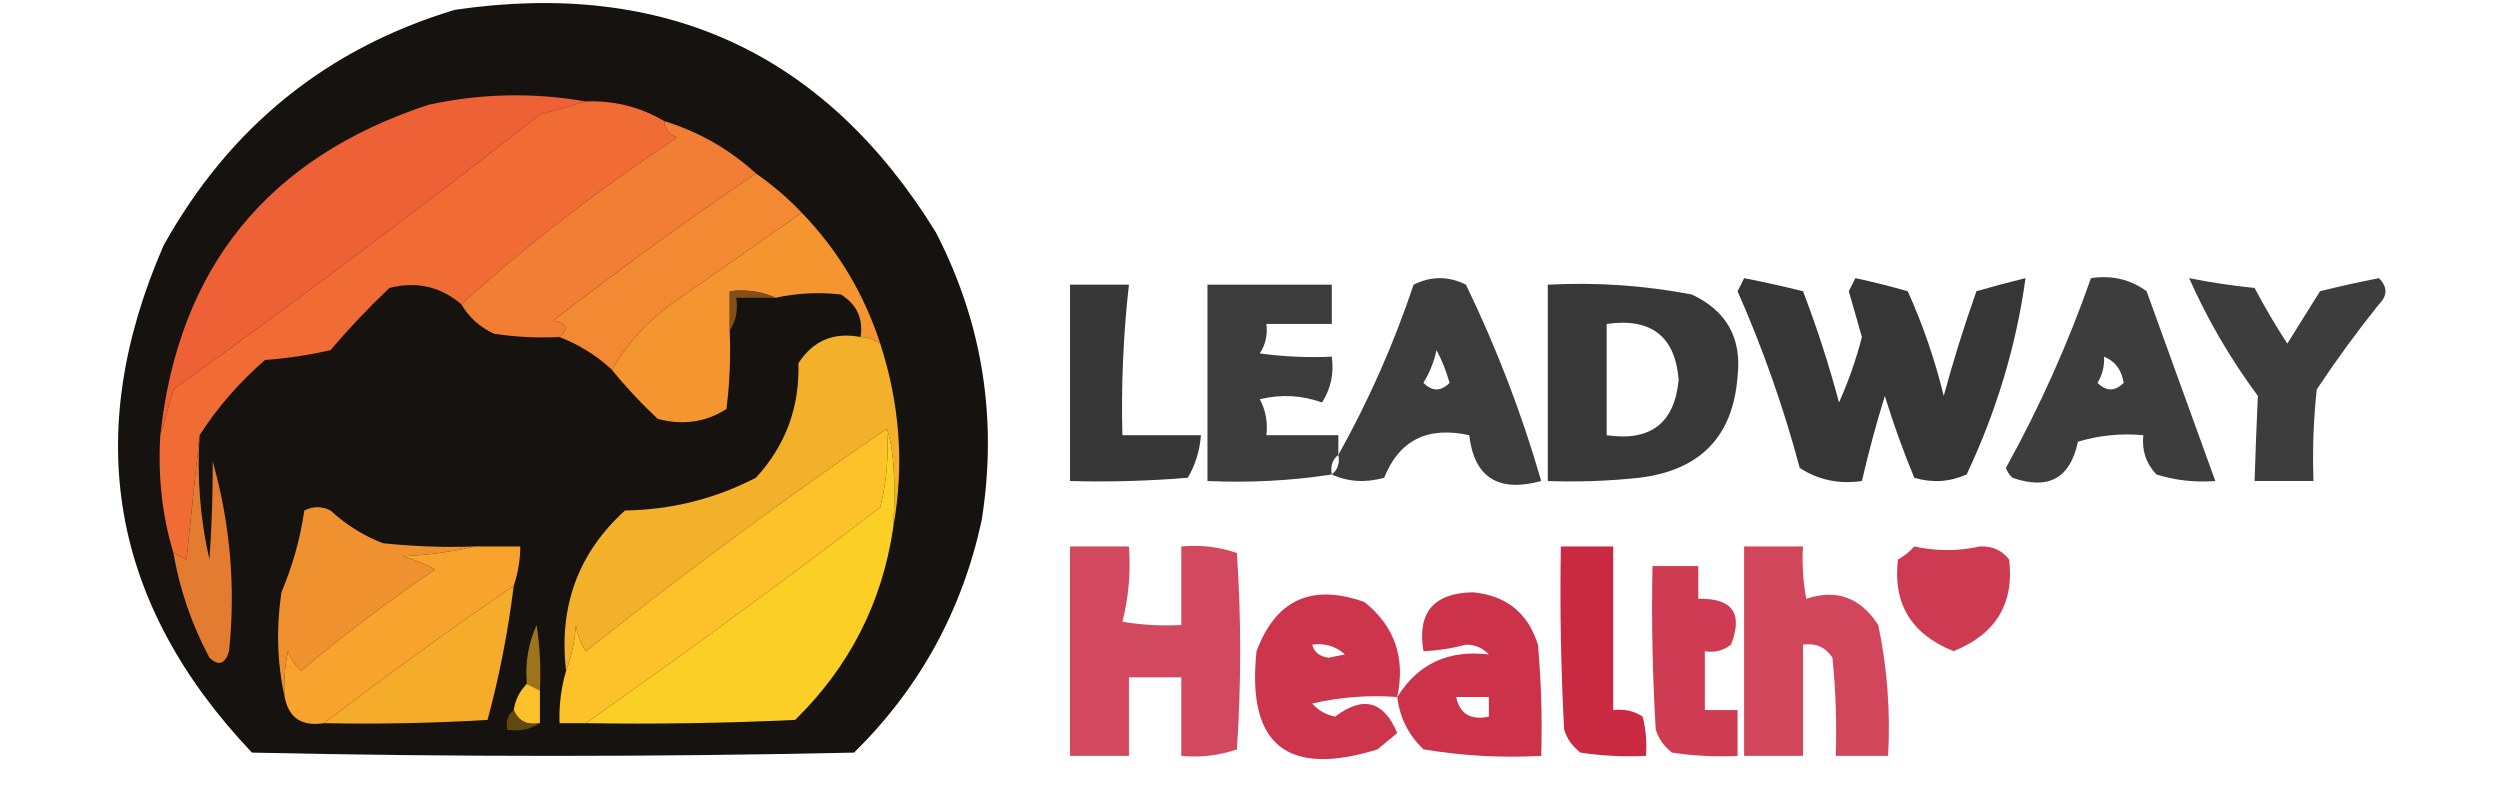 <?xml version="1.0" encoding="UTF-8"?>
<!DOCTYPE svg PUBLIC "-//W3C//DTD SVG 1.1//EN" "http://www.w3.org/Graphics/SVG/1.1/DTD/svg11.dtd">
<svg xmlns="http://www.w3.org/2000/svg" version="1.1" width="382px" height="120px" style="shape-rendering:geometricPrecision; text-rendering:geometricPrecision; image-rendering:optimizeQuality; fill-rule:evenodd; clip-rule:evenodd" xmlns:xlink="http://www.w3.org/1999/xlink">
<g><path style="opacity:0.937" fill="#070301" d="M 69.5,1.5 C 101.617,-3.201 126.117,8.133 143,35.5C 150.134,49.332 152.468,63.998 150,79.5C 147.011,93.316 140.511,105.149 130.5,115C 99.833,115.667 69.167,115.667 38.5,115C 16.895,92.226 12.395,66.393 25,37.5C 35.077,19.408 49.91,7.408 69.5,1.5 Z"/></g>
<g><path style="opacity:1" fill="#ee6036" d="M 89.5,15.5 C 87.302,16.165 84.969,16.832 82.5,17.5C 64.092,31.916 45.426,45.916 26.5,59.5C 25.832,61.969 25.165,64.302 24.5,66.5C 27.249,40.907 40.916,24.074 65.5,16C 73.513,14.27 81.513,14.103 89.5,15.5 Z"/></g>
<g><path style="opacity:1" fill="#f16c35" d="M 89.5,15.5 C 93.816,15.33 97.816,16.33 101.5,18.5C 101.577,19.75 102.244,20.583 103.5,21C 91.446,28.979 80.446,37.479 70.5,46.5C 67.322,43.78 63.656,42.946 59.5,44C 56.317,47.016 53.317,50.182 50.5,53.5C 47.223,54.254 43.89,54.754 40.5,55C 36.515,58.47 33.182,62.303 30.5,66.5C 29.833,72.679 29.167,79.013 28.5,85.5C 27.817,85.137 27.15,84.804 26.5,84.5C 24.772,78.762 24.105,72.762 24.5,66.5C 25.165,64.302 25.832,61.969 26.5,59.5C 45.426,45.916 64.092,31.916 82.5,17.5C 84.969,16.832 87.302,16.165 89.5,15.5 Z"/></g>
<g><path style="opacity:1" fill="#f27d34" d="M 101.5,18.5 C 106.827,20.159 111.493,22.826 115.5,26.5C 105.33,33.395 94.996,40.895 84.5,49C 86.619,49.342 86.953,50.175 85.5,51.5C 82.15,51.665 78.817,51.498 75.5,51C 73.34,50.004 71.673,48.504 70.5,46.5C 80.446,37.479 91.446,28.979 103.5,21C 102.244,20.583 101.577,19.75 101.5,18.5 Z"/></g>
<g><path style="opacity:1" fill="#f38932" d="M 115.5,26.5 C 118.06,28.273 120.393,30.273 122.5,32.5C 115.891,37.147 109.225,41.814 102.5,46.5C 98.772,49.225 95.772,52.559 93.5,56.5C 91.17,54.333 88.503,52.666 85.5,51.5C 86.953,50.175 86.619,49.342 84.5,49C 94.996,40.895 105.33,33.395 115.5,26.5 Z"/></g>
<g><path style="opacity:1" fill="#f49530" d="M 122.5,32.5 C 128.02,38.2 132.02,44.866 134.5,52.5C 133.609,51.89 132.609,51.557 131.5,51.5C 131.919,48.675 130.919,46.509 128.5,45C 125.151,44.612 121.817,44.779 118.5,45.5C 116.393,44.532 114.059,44.198 111.5,44.5C 111.5,46.5 111.5,48.5 111.5,50.5C 111.666,54.514 111.499,58.514 111,62.5C 107.817,64.523 104.317,65.023 100.5,64C 97.933,61.604 95.6,59.104 93.5,56.5C 95.772,52.559 98.772,49.225 102.5,46.5C 109.225,41.814 115.891,37.147 122.5,32.5 Z"/></g>
<g><path style="opacity:0.764" fill="#000000" d="M 203.5,72.5 C 204.404,71.791 204.737,70.791 204.5,69.5C 209.113,61.266 212.946,52.599 216,43.5C 218.667,42.167 221.333,42.167 224,43.5C 228.696,53.215 232.529,63.215 235.5,73.5C 228.92,75.284 225.254,72.951 224.5,66.5C 218.132,65.095 213.798,67.262 211.5,73C 208.633,73.801 205.966,73.634 203.5,72.5 Z M 219.5,53.5 C 220.306,54.997 220.972,56.664 221.5,58.5C 220.167,59.833 218.833,59.833 217.5,58.5C 218.456,56.925 219.123,55.258 219.5,53.5 Z"/></g>
<g><path style="opacity:0.787" fill="#000000" d="M 266.5,42.5 C 269.473,43.084 272.473,43.751 275.5,44.5C 277.634,50.068 279.467,55.735 281,61.5C 282.449,58.268 283.616,54.935 284.5,51.5C 283.833,49.167 283.167,46.833 282.5,44.5C 282.833,43.833 283.167,43.167 283.5,42.5C 286.177,43.074 288.843,43.741 291.5,44.5C 293.83,49.657 295.664,54.991 297,60.5C 298.465,55.106 300.131,49.772 302,44.5C 304.461,43.782 306.961,43.115 309.5,42.5C 308.088,52.78 305.088,62.78 300.5,72.5C 297.894,73.652 295.227,73.818 292.5,73C 290.805,68.915 289.305,64.749 288,60.5C 286.673,64.809 285.506,69.142 284.5,73.5C 280.993,74.007 277.826,73.34 275,71.5C 272.53,62.258 269.364,53.258 265.5,44.5C 265.863,43.816 266.196,43.15 266.5,42.5 Z"/></g>
<g><path style="opacity:0.761" fill="#000000" d="M 319.5,42.5 C 322.685,42.02 325.519,42.686 328,44.5C 331.524,54.204 335.024,63.87 338.5,73.5C 335.421,73.74 332.421,73.407 329.5,72.5C 327.914,70.827 327.247,68.827 327.5,66.5C 324.102,66.18 320.768,66.513 317.5,67.5C 316.341,73.091 313.008,74.924 307.5,73C 307.043,72.586 306.709,72.086 306.5,71.5C 311.654,62.193 315.987,52.526 319.5,42.5 Z M 321.5,54.5 C 323.185,55.184 324.185,56.517 324.5,58.5C 323.167,59.833 321.833,59.833 320.5,58.5C 321.246,57.264 321.579,55.931 321.5,54.5 Z"/></g>
<g><path style="opacity:0.761" fill="#000000" d="M 334.5,42.5 C 337.787,43.161 341.12,43.661 344.5,44C 346.041,46.916 347.707,49.749 349.5,52.5C 351.167,49.833 352.833,47.167 354.5,44.5C 357.497,43.752 360.497,43.085 363.5,42.5C 364.833,43.833 364.833,45.167 363.5,46.5C 360.14,50.693 356.973,55.026 354,59.5C 353.501,64.155 353.334,68.822 353.5,73.5C 350.5,73.5 347.5,73.5 344.5,73.5C 344.637,69.124 344.804,64.791 345,60.5C 340.803,54.827 337.303,48.827 334.5,42.5 Z"/></g>
<g><path style="opacity:0.785" fill="#000000" d="M 163.5,43.5 C 166.5,43.5 169.5,43.5 172.5,43.5C 171.642,51.132 171.309,58.799 171.5,66.5C 175.5,66.5 179.5,66.5 183.5,66.5C 183.335,68.827 182.669,70.993 181.5,73C 175.509,73.499 169.509,73.666 163.5,73.5C 163.5,63.5 163.5,53.5 163.5,43.5 Z"/></g>
<g><path style="opacity:0.763" fill="#000000" d="M 204.5,69.5 C 203.596,70.209 203.263,71.209 203.5,72.5C 197.256,73.458 190.923,73.791 184.5,73.5C 184.5,63.5 184.5,53.5 184.5,43.5C 190.833,43.5 197.167,43.5 203.5,43.5C 203.5,45.5 203.5,47.5 203.5,49.5C 200.167,49.5 196.833,49.5 193.5,49.5C 193.714,51.144 193.38,52.644 192.5,54C 196.152,54.499 199.818,54.665 203.5,54.5C 203.852,57.073 203.352,59.406 202,61.5C 198.927,60.383 195.76,60.217 192.5,61C 193.406,62.7 193.739,64.533 193.5,66.5C 197.167,66.5 200.833,66.5 204.5,66.5C 204.5,67.5 204.5,68.5 204.5,69.5 Z"/></g>
<g><path style="opacity:0.779" fill="#000000" d="M 236.5,43.5 C 243.921,43.109 251.254,43.609 258.5,45C 263.824,47.48 266.157,51.646 265.5,57.5C 264.819,66.683 259.819,71.85 250.5,73C 245.845,73.499 241.179,73.666 236.5,73.5C 236.5,63.5 236.5,53.5 236.5,43.5 Z M 245.5,49.5 C 252.283,48.538 255.95,51.371 256.5,58C 255.893,64.649 252.226,67.483 245.5,66.5C 245.5,60.833 245.5,55.167 245.5,49.5 Z"/></g>
<g><path style="opacity:1" fill="#824f19" d="M 118.5,45.5 C 116.5,45.5 114.5,45.5 112.5,45.5C 112.784,47.415 112.451,49.081 111.5,50.5C 111.5,48.5 111.5,46.5 111.5,44.5C 114.059,44.198 116.393,44.532 118.5,45.5 Z"/></g>
<g><path style="opacity:1" fill="#f3b02a" d="M 131.5,51.5 C 132.609,51.557 133.609,51.89 134.5,52.5C 137.512,61.771 138.179,71.105 136.5,80.5C 136.888,73.423 136.555,68.423 135.5,65.5C 120.26,75.946 104.927,87.28 89.5,99.5C 88.719,98.271 88.219,96.938 88,95.5C 87.814,98.036 87.314,100.369 86.5,102.5C 85.348,92.661 88.348,84.494 95.5,78C 102.57,77.899 109.237,76.233 115.5,73C 120.026,68.092 122.193,62.259 122,55.5C 124.239,52.038 127.406,50.705 131.5,51.5 Z"/></g>
<g><path style="opacity:1" fill="#fdc229" d="M 135.5,65.5 C 135.824,69.555 135.491,73.555 134.5,77.5C 119.987,88.609 104.987,99.609 89.5,110.5C 88.167,110.5 86.833,110.5 85.5,110.5C 85.401,107.763 85.735,105.096 86.5,102.5C 87.314,100.369 87.814,98.036 88,95.5C 88.219,96.938 88.719,98.271 89.5,99.5C 104.927,87.28 120.26,75.946 135.5,65.5 Z"/></g>
<g><path style="opacity:0.777" fill="#c51430" d="M 163.5,83.5 C 166.5,83.5 169.5,83.5 172.5,83.5C 172.793,87.437 172.46,91.27 171.5,95C 174.482,95.498 177.482,95.665 180.5,95.5C 180.5,91.5 180.5,87.5 180.5,83.5C 183.448,83.223 186.281,83.556 189,84.5C 189.667,94.5 189.667,104.5 189,114.5C 186.281,115.444 183.448,115.777 180.5,115.5C 180.5,111.5 180.5,107.5 180.5,103.5C 177.833,103.5 175.167,103.5 172.5,103.5C 172.5,107.5 172.5,111.5 172.5,115.5C 169.5,115.5 166.5,115.5 163.5,115.5C 163.5,104.833 163.5,94.167 163.5,83.5 Z"/></g>
<g><path style="opacity:0.784" fill="#c51430" d="M 266.5,83.5 C 269.5,83.5 272.5,83.5 275.5,83.5C 275.336,86.187 275.503,88.854 276,91.5C 280.582,89.944 284.248,91.278 287,95.5C 288.377,102.076 288.877,108.743 288.5,115.5C 285.833,115.5 283.167,115.5 280.5,115.5C 280.666,110.489 280.499,105.489 280,100.5C 278.951,98.893 277.451,98.227 275.5,98.5C 275.5,104.167 275.5,109.833 275.5,115.5C 272.5,115.5 269.5,115.5 266.5,115.5C 266.5,104.833 266.5,94.167 266.5,83.5 Z"/></g>
<g><path style="opacity:0.827" fill="#c2132e" d="M 292.5,83.5 C 295.902,84.235 299.235,84.235 302.5,83.5C 304.374,83.39 305.874,84.056 307,85.5C 307.795,92.236 304.961,96.902 298.5,99.5C 292.039,96.902 289.205,92.236 290,85.5C 290.995,84.934 291.828,84.267 292.5,83.5 Z"/></g>
<g><path style="opacity:0.908" fill="#c51430" d="M 238.5,83.5 C 241.167,83.5 243.833,83.5 246.5,83.5C 246.5,91.833 246.5,100.167 246.5,108.5C 248.144,108.286 249.644,108.62 251,109.5C 251.495,111.473 251.662,113.473 251.5,115.5C 248.15,115.665 244.817,115.498 241.5,115C 240.299,114.097 239.465,112.931 239,111.5C 238.5,102.173 238.334,92.839 238.5,83.5 Z"/></g>
<g><path style="opacity:1" fill="#ef912f" d="M 72.5,83.5 C 69.023,84.323 65.356,84.823 61.5,85C 63.246,85.471 64.913,86.138 66.5,87C 59.403,91.811 52.569,96.978 46,102.5C 45.085,101.672 44.419,100.672 44,99.5C 43.503,101.81 43.337,104.143 43.5,106.5C 42.349,101.35 42.183,96.016 43,90.5C 44.717,86.457 45.883,82.29 46.5,78C 47.833,77.333 49.167,77.333 50.5,78C 52.863,80.18 55.53,81.847 58.5,83C 63.155,83.499 67.822,83.666 72.5,83.5 Z"/></g>
<g><path style="opacity:1" fill="#e37b30" d="M 30.5,66.5 C 30.084,72.952 30.584,79.285 32,85.5C 32.365,80.328 32.531,75.328 32.5,70.5C 35.187,80.002 36.02,89.669 35,99.5C 34.395,101.481 33.395,101.815 32,100.5C 29.298,95.437 27.464,90.103 26.5,84.5C 27.15,84.804 27.817,85.137 28.5,85.5C 29.167,79.013 29.833,72.679 30.5,66.5 Z"/></g>
<g><path style="opacity:1" fill="#f8a32e" d="M 72.5,83.5 C 74.833,83.5 77.167,83.5 79.5,83.5C 79.483,85.565 79.15,87.565 78.5,89.5C 68.622,96.266 58.955,103.266 49.5,110.5C 46.112,111.031 44.112,109.697 43.5,106.5C 43.337,104.143 43.503,101.81 44,99.5C 44.419,100.672 45.085,101.672 46,102.5C 52.569,96.978 59.403,91.811 66.5,87C 64.913,86.138 63.246,85.471 61.5,85C 65.356,84.823 69.023,84.323 72.5,83.5 Z"/></g>
<g><path style="opacity:1" fill="#fccf27" d="M 136.5,80.5 C 134.831,92.005 129.831,101.839 121.5,110C 110.839,110.5 100.172,110.667 89.5,110.5C 104.987,99.609 119.987,88.609 134.5,77.5C 135.491,73.555 135.824,69.555 135.5,65.5C 136.555,68.423 136.888,73.423 136.5,80.5 Z"/></g>
<g><path style="opacity:0.83" fill="#c51430" d="M 252.5,86.5 C 254.833,86.5 257.167,86.5 259.5,86.5C 259.5,88.167 259.5,89.833 259.5,91.5C 264.708,91.369 266.375,93.702 264.5,98.5C 263.311,99.429 261.978,99.762 260.5,99.5C 260.5,102.5 260.5,105.5 260.5,108.5C 262.167,108.5 263.833,108.5 265.5,108.5C 265.5,110.833 265.5,113.167 265.5,115.5C 262.15,115.665 258.817,115.498 255.5,115C 254.299,114.097 253.465,112.931 253,111.5C 252.5,103.173 252.334,94.84 252.5,86.5 Z"/></g>
<g><path style="opacity:0.857" fill="#c4142f" d="M 213.5,106.5 C 209.116,106.174 204.783,106.508 200.5,107.5C 201.438,108.553 202.605,109.22 204,109.5C 208.272,106.258 211.439,107.092 213.5,112C 212.5,112.833 211.5,113.667 210.5,114.5C 196.641,118.799 190.474,113.799 192,99.5C 194.948,91.621 200.448,89.121 208.5,92C 213.11,95.691 214.776,100.524 213.5,106.5 Z M 200.5,98.5 C 202.429,98.231 204.095,98.731 205.5,100C 204.667,100.167 203.833,100.333 203,100.5C 201.624,100.316 200.791,99.649 200.5,98.5 Z"/></g>
<g><path style="opacity:0.864" fill="#c41430" d="M 213.5,106.5 C 216.668,101.419 221.334,99.253 227.5,100C 226.57,99.009 225.404,98.509 224,98.5C 221.863,99.077 219.696,99.41 217.5,99.5C 216.523,93.641 219.023,90.641 225,90.5C 230.121,90.957 233.455,93.623 235,98.5C 235.499,104.157 235.666,109.824 235.5,115.5C 229.463,115.829 223.463,115.496 217.5,114.5C 215.216,112.317 213.882,109.65 213.5,106.5 Z M 222.5,106.5 C 224.167,106.5 225.833,106.5 227.5,106.5C 227.5,107.5 227.5,108.5 227.5,109.5C 224.715,110.084 223.048,109.084 222.5,106.5 Z"/></g>
<g><path style="opacity:1" fill="#f5ac2b" d="M 78.5,89.5 C 77.636,96.483 76.303,103.316 74.5,110C 66.173,110.5 57.84,110.666 49.5,110.5C 58.955,103.266 68.622,96.266 78.5,89.5 Z"/></g>
<g><path style="opacity:1" fill="#9d731b" d="M 82.5,105.5 C 81.833,105.167 81.167,104.833 80.5,104.5C 80.211,101.351 80.711,98.351 82,95.5C 82.498,98.817 82.665,102.15 82.5,105.5 Z"/></g>
<g><path style="opacity:1" fill="#fac12b" d="M 80.5,104.5 C 81.167,104.833 81.833,105.167 82.5,105.5C 82.5,107.167 82.5,108.833 82.5,110.5C 80.517,110.843 79.183,110.176 78.5,108.5C 78.733,106.938 79.4,105.605 80.5,104.5 Z"/></g>
<g><path style="opacity:1" fill="#604910" d="M 78.5,108.5 C 79.183,110.176 80.517,110.843 82.5,110.5C 81.081,111.451 79.415,111.784 77.5,111.5C 77.263,110.209 77.596,109.209 78.5,108.5 Z"/></g>
</svg>
